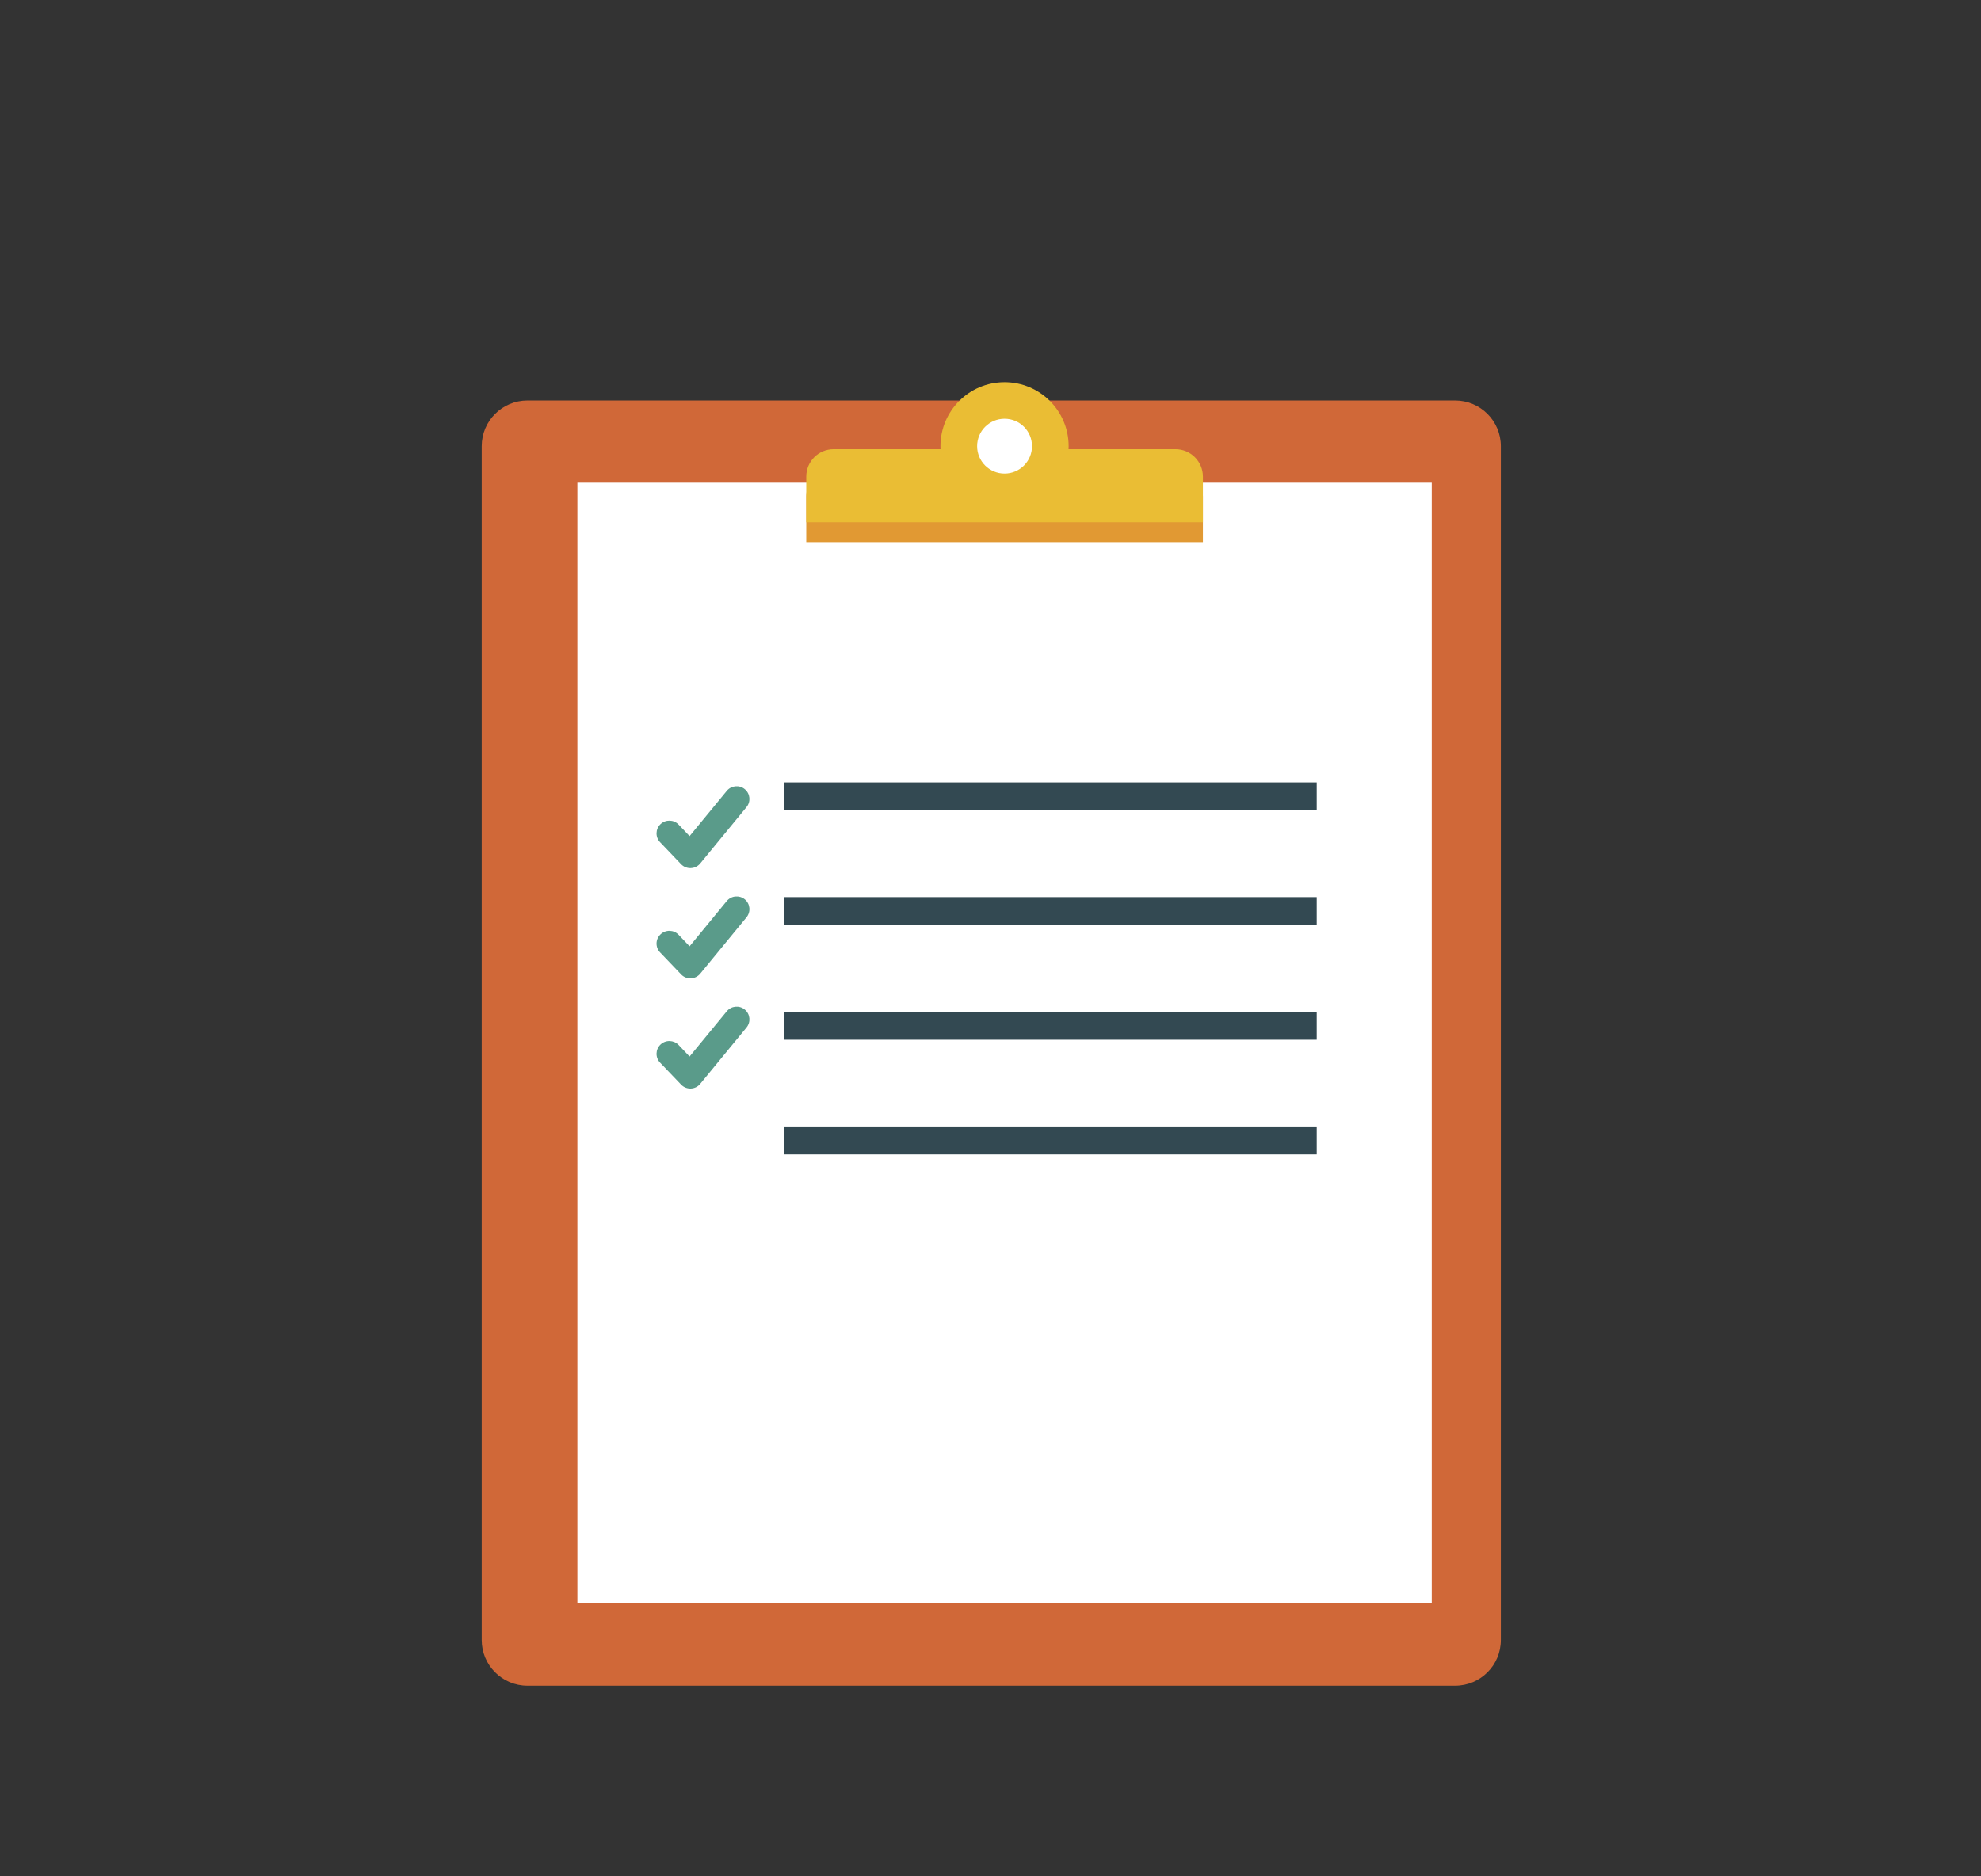 <?xml version="1.0" encoding="utf-8"?>
<!-- Generator: Adobe Illustrator 16.0.0, SVG Export Plug-In . SVG Version: 6.00 Build 0)  -->
<!DOCTYPE svg PUBLIC "-//W3C//DTD SVG 1.1//EN" "http://www.w3.org/Graphics/SVG/1.1/DTD/svg11.dtd">
<svg version="1.1" id="Capa_1" xmlns="http://www.w3.org/2000/svg" xmlns:xlink="http://www.w3.org/1999/xlink" x="0px" y="0px"
	 width="320px" height="303.148px" viewBox="0 0 320 303.148" enable-background="new 0 0 320 303.148" xml:space="preserve">
<rect x="0" y="0" width="320" height="303.148" fill="#333333" stroke="none"/>
<rect fill="none" width="320" height="303.148"/>
<path fill-rule="evenodd" clip-rule="evenodd" fill="#D06838" d="M242.438,264.977c0,4.078-3.305,7.381-7.394,7.381H85.205
	c-4.08,0-7.392-3.303-7.392-7.381V72.086c0-4.074,3.313-7.38,7.392-7.38h149.839c4.089,0,7.394,3.307,7.394,7.38V264.977z"/>
<rect x="93.268" y="77.992" fill-rule="evenodd" clip-rule="evenodd" fill="#FFFFFF" width="138.01" height="181.078"/>
<path fill-rule="evenodd" clip-rule="evenodd" fill="#E19933" d="M194.312,87.599v-7.382c0-2.454-1.988-4.436-4.434-4.436h-55.21
	c-2.45,0-4.43,1.981-4.43,4.436v7.382H194.312z"/>
<path fill-rule="evenodd" clip-rule="evenodd" fill="#EABD34" d="M194.312,84.383v-7.377c0-2.447-1.988-4.432-4.434-4.432h-55.21
	c-2.45,0-4.43,1.984-4.43,4.432v7.377H194.312z"/>
<path fill-rule="evenodd" clip-rule="evenodd" fill="#EABD34" d="M172.621,72.086c0,5.706-4.633,10.335-10.352,10.335
	c-5.715,0-10.351-4.63-10.351-10.335c0-5.71,4.636-10.338,10.351-10.338C167.988,61.748,172.621,66.376,172.621,72.086"/>
<path fill-rule="evenodd" clip-rule="evenodd" fill="#FFFFFF" d="M166.702,72.086c0,2.444-1.977,4.428-4.433,4.428
	c-2.447,0-4.43-1.984-4.43-4.428c0-2.448,1.982-4.431,4.43-4.431C164.726,67.655,166.702,69.638,166.702,72.086"/>
<rect x="126.676" y="126.412" fill-rule="evenodd" clip-rule="evenodd" fill="#334952" width="86.021" height="4.512"/>
<rect x="126.676" y="144.946" fill-rule="evenodd" clip-rule="evenodd" fill="#334952" width="86.021" height="4.506"/>
<rect x="126.676" y="163.479" fill-rule="evenodd" clip-rule="evenodd" fill="#334952" width="86.021" height="4.513"/>
<rect x="126.676" y="182.006" fill-rule="evenodd" clip-rule="evenodd" fill="#334952" width="86.021" height="4.514"/>
<path fill-rule="evenodd" clip-rule="evenodd" fill="#5A9B8A" d="M111.514,140.262c-0.565,0-1.104-0.23-1.496-0.636l-3.393-3.554
	c-0.787-0.824-0.755-2.129,0.069-2.916c0.829-0.783,2.136-0.757,2.923,0.069l1.776,1.863l6.003-7.301
	c0.724-0.88,2.023-1.012,2.908-0.283c0.882,0.719,1.007,2.019,0.286,2.897l-7.479,9.107c-0.374,0.457-0.928,0.73-1.516,0.749
	C111.565,140.262,111.539,140.262,111.514,140.262"/>
<path fill-rule="evenodd" clip-rule="evenodd" fill="#5A9B8A" d="M111.514,158.07c-0.565,0-1.107-0.227-1.496-0.642l-3.393-3.552
	c-0.787-0.824-0.755-2.13,0.072-2.914c0.829-0.789,2.133-0.755,2.92,0.068l1.776,1.863l6.001-7.309
	c0.722-0.878,2.025-1.001,2.91-0.288c0.882,0.722,1.007,2.023,0.288,2.907l-7.479,9.112c-0.375,0.456-0.93,0.731-1.518,0.751
	C111.565,158.07,111.539,158.07,111.514,158.07"/>
<path fill-rule="evenodd" clip-rule="evenodd" fill="#5A9B8A" d="M111.514,175.873c-0.565,0-1.104-0.227-1.496-0.637l-3.393-3.549
	c-0.787-0.822-0.755-2.131,0.069-2.918c0.829-0.785,2.136-0.75,2.923,0.068l1.776,1.865l6.003-7.303
	c0.724-0.883,2.023-1.01,2.908-0.288c0.882,0.724,1.007,2.022,0.286,2.901l-7.479,9.105c-0.374,0.461-0.928,0.732-1.516,0.754
	H111.514z"/>
</svg>
